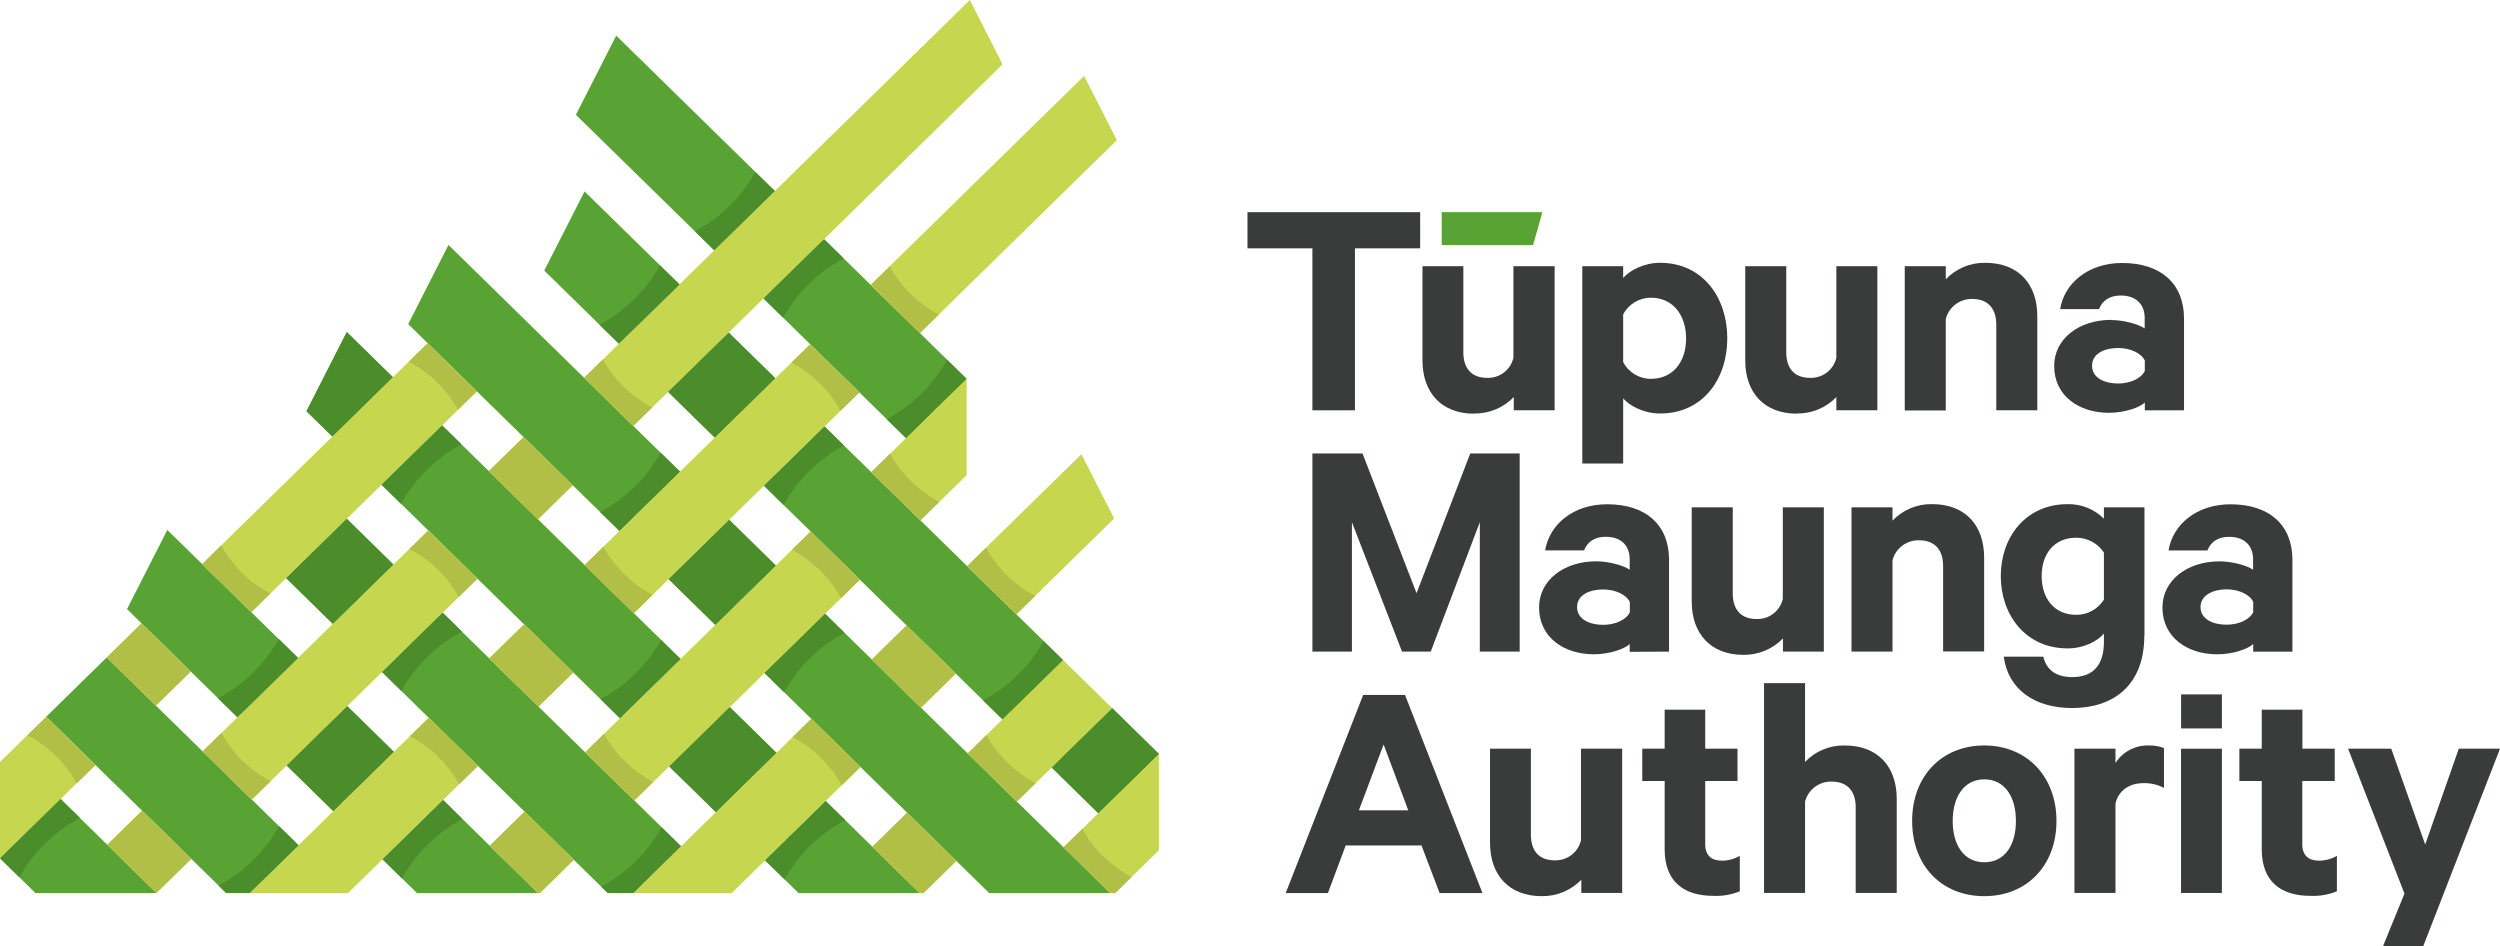 <svg width="288" height="109" viewBox="0 0 288 109" fill="none" xmlns="http://www.w3.org/2000/svg">
<g clip-path="url(#clip0_754_30259)">
<path d="M177.682 24.439H166.084V28.23H176.611L177.682 24.439Z" fill="#58A333"/>
<path d="M151.189 47.268H156.088V28.606H163.603V24.444H143.711V28.606H151.189V47.268Z" fill="#3A3B3B"/>
<path d="M169.829 47.636C171.546 47.66 173.196 46.974 174.386 45.743V47.264H179.092V30.668H174.346V41.224C174.019 42.619 172.747 43.584 171.31 43.529C169.451 43.529 168.577 42.353 168.577 40.597V30.668H163.87V41.526C163.87 45.206 166.036 47.656 169.829 47.656" fill="#3A3B3B"/>
<path d="M186.988 36.226C187.606 35.038 188.835 34.294 190.178 34.294C192.718 34.294 194.238 36.297 194.238 38.997C194.238 41.698 192.718 43.642 190.178 43.642C188.835 43.642 187.602 42.898 186.988 41.71V36.226ZM186.988 45.892C187.748 46.786 189.418 47.636 191.241 47.636C196.176 47.636 198.984 43.662 198.984 38.978C198.984 34.294 196.176 30.276 191.241 30.276C189.418 30.276 187.748 31.131 186.988 32.024V30.668H182.282V53.403H186.988V45.892Z" fill="#3A3B3B"/>
<path d="M206.994 47.636C208.711 47.66 210.357 46.974 211.547 45.743V47.264H216.273V30.668H211.547V41.224C211.22 42.615 209.948 43.584 208.51 43.529C206.648 43.529 205.777 42.353 205.777 40.597V30.668H201.051V41.526C201.051 45.206 203.213 47.656 207.01 47.656" fill="#3A3B3B"/>
<path d="M224.153 36.748C224.508 35.36 225.776 34.404 227.213 34.439C229.072 34.439 229.97 35.615 229.97 37.379V47.264H234.696V36.414C234.696 32.734 232.542 30.276 228.706 30.276C226.989 30.245 225.335 30.935 224.153 32.173V30.668H219.427V47.284H224.153V36.748Z" fill="#3A3B3B"/>
<path d="M247.082 42.729C246.66 43.623 245.372 44.179 244.006 44.179C242.525 44.179 241.005 43.587 241.005 42.133C241.005 40.679 242.525 40.091 244.006 40.091C245.372 40.091 246.66 40.648 247.082 41.541V42.729ZM243.21 36.849C239.524 36.849 236.641 39.005 236.641 42.165C236.641 45.622 239.524 47.554 242.943 47.554C244.805 47.554 246.511 46.923 247.082 46.378V47.272H251.599V36.689C251.599 32.714 248.976 30.296 244.459 30.296C240.591 30.296 237.819 32.6 237.327 35.611H241.804C242.198 34.647 242.986 34.043 244.309 34.043C246.207 34.043 247.066 35.195 247.066 36.61V37.837C246.381 37.351 244.671 36.869 243.195 36.869" fill="#3A3B3B"/>
<path d="M175.067 75.067V52.242H169.372L163.185 68.337L156.963 52.242H151.189V75.067H155.742V60.16L161.515 75.067H164.82L170.475 60.16V75.067H175.067Z" fill="#3A3B3B"/>
<path d="M184.68 71.982C183.199 71.982 181.679 71.386 181.679 69.936C181.679 68.486 183.191 67.906 184.68 67.906C186.047 67.906 187.338 68.466 187.756 69.356V70.532C187.338 71.425 186.047 71.982 184.68 71.982ZM192.273 75.067V64.484C192.273 60.509 189.654 58.09 185.137 58.09C181.266 58.09 178.493 60.395 178.001 63.406H182.479C182.872 62.438 183.66 61.838 184.983 61.838C186.882 61.838 187.74 62.99 187.74 64.405V65.632C187.055 65.146 185.35 64.664 183.869 64.664C180.187 64.664 177.3 66.824 177.3 69.979C177.3 73.436 180.187 75.373 183.601 75.373C185.46 75.373 187.173 74.742 187.74 74.197V75.09L192.273 75.067Z" fill="#3A3B3B"/>
<path d="M205.399 73.542V75.063H210.105V58.447H205.38V69.007C205.053 70.398 203.781 71.367 202.343 71.312C200.484 71.312 199.614 70.136 199.614 68.376V58.447H194.888V69.305C194.888 72.986 197.05 75.439 200.847 75.439C202.564 75.463 204.214 74.773 205.403 73.542" fill="#3A3B3B"/>
<path d="M223.846 65.162V75.051H228.572V64.213C228.572 60.529 226.406 58.075 222.574 58.075C220.853 58.044 219.199 58.733 218.017 59.976V58.447H213.292V75.067H218.017V64.546C218.372 63.155 219.648 62.198 221.089 62.242C222.952 62.242 223.846 63.417 223.846 65.177" fill="#3A3B3B"/>
<path d="M242.371 69.081C241.682 70.171 240.481 70.834 239.185 70.83C236.677 70.83 235.2 68.968 235.2 66.365C235.2 63.762 236.677 61.944 239.185 61.944C240.469 61.944 241.667 62.586 242.371 63.657V69.081ZM247.042 73.244V58.447H242.371V59.752C241.269 58.651 239.76 58.047 238.197 58.079C233.302 58.079 230.49 61.944 230.49 66.365C230.49 70.787 233.302 74.695 238.197 74.695C240.056 74.695 241.615 73.879 242.371 72.986V73.95C242.371 76.627 241.119 78.003 238.729 78.003C236.905 78.003 235.767 77.219 235.389 75.651H230.832C231.325 79.371 234.326 81.566 238.709 81.566C243.49 81.566 247.023 78.924 247.023 73.236" fill="#3A3B3B"/>
<path d="M253.497 69.936C253.497 68.525 255.013 67.89 256.494 67.89C257.861 67.89 259.152 68.45 259.57 69.34V70.516C259.152 71.41 257.861 71.966 256.494 71.966C255.013 71.966 253.497 71.371 253.497 69.92M259.57 74.177V75.071H264.087V64.487C264.087 60.513 261.468 58.094 256.951 58.094C253.076 58.094 250.307 60.399 249.815 63.41H254.293C254.686 62.441 255.474 61.842 256.797 61.842C258.696 61.842 259.554 62.994 259.554 64.409V65.636C258.869 65.15 257.164 64.668 255.679 64.668C252 64.668 249.114 66.828 249.114 69.983C249.114 73.44 252.001 75.376 255.415 75.376C257.274 75.376 258.983 74.745 259.554 74.201" fill="#3A3B3B"/>
<path d="M156.545 93.349L159.393 85.764L162.232 93.349H156.545ZM157.038 80.057L148.114 102.881H152.977L155.025 97.394H163.756L165.844 102.881H170.778L161.858 80.057H157.038Z" fill="#3A3B3B"/>
<path d="M182.128 96.806C181.801 98.197 180.529 99.162 179.092 99.111C177.229 99.111 176.359 97.935 176.359 96.175V86.246H171.652V97.104C171.652 100.784 173.815 103.238 177.611 103.238C179.328 103.262 180.978 102.576 182.168 101.345V102.866H186.874V86.246H182.128V96.806Z" fill="#3A3B3B"/>
<path d="M196.44 97.253V89.97H200.161V86.246H196.44V81.75H191.769V86.246H189.189V89.97H191.769V97.848C191.769 101.525 193.939 103.203 197.389 103.203C198.429 103.25 199.464 103.069 200.425 102.677V98.593C199.803 98.954 199.098 99.146 198.377 99.15C197.16 99.15 196.44 98.554 196.44 97.253Z" fill="#3A3B3B"/>
<path d="M212.496 85.877C210.779 85.846 209.125 86.532 207.943 87.775V78.7H203.217V102.866H207.943V92.345C208.302 90.954 209.578 89.997 211.019 90.04C212.874 90.04 213.776 91.216 213.776 92.976V102.866H218.502V92.012C218.502 88.327 216.34 85.877 212.504 85.877" fill="#3A3B3B"/>
<path d="M228.592 99.334C226.229 99.334 224.949 97.323 224.949 94.575C224.949 91.828 226.24 89.781 228.592 89.781C230.943 89.781 232.234 91.788 232.234 94.575C232.234 97.362 230.947 99.334 228.592 99.334ZM228.592 85.877C223.657 85.877 220.278 89.448 220.278 94.575C220.278 99.702 223.657 103.238 228.592 103.238C233.526 103.238 236.905 99.671 236.905 94.575C236.905 89.48 233.514 85.877 228.592 85.877Z" fill="#3A3B3B"/>
<path d="M243.703 87.896V86.25H238.977V102.866H243.703V92.569C244.041 91.048 245.333 90.217 246.928 90.217C247.751 90.197 248.562 90.385 249.291 90.769V86.171C248.72 85.956 248.113 85.858 247.503 85.877C245.975 85.842 244.534 86.603 243.71 87.884" fill="#3A3B3B"/>
<path d="M255.962 86.25H251.256V102.87H255.962V86.25Z" fill="#3A3B3B"/>
<path d="M265.225 97.253V89.97H268.959V86.246H265.237V81.75H260.554V86.246H257.975V89.97H260.554V97.848C260.554 101.525 262.72 103.203 266.174 103.203C267.214 103.25 268.25 103.069 269.211 102.677V98.593C268.588 98.954 267.88 99.146 267.159 99.15C265.946 99.15 265.225 98.554 265.225 97.253Z" fill="#3A3B3B"/>
<path d="M283.254 86.25L279.383 97.292L275.472 86.25H270.498L276.993 102.94L274.523 109H279.155L288 86.25H283.254Z" fill="#3A3B3B"/>
<path d="M255.962 79.994H251.26V83.914H255.962V79.994Z" fill="#3A3B3B"/>
<path d="M45.262 43.454L39.95 38.257L35.306 47.374L38.284 50.286L45.262 43.454Z" fill="#58A333"/>
<path d="M78.273 32.761L67.34 22.052L62.697 31.17L71.298 39.593L78.273 32.761Z" fill="#58A333"/>
<path d="M89.26 22.002L70.987 4.104L66.344 13.225L82.286 28.834L89.26 22.002Z" fill="#58A333"/>
<path d="M78.332 54.335L51.666 28.218L47.023 37.336L71.357 61.163L78.332 54.335Z" fill="#58A333"/>
<path d="M89.316 43.576L83.944 38.312L76.965 45.144L82.341 50.408L89.316 43.576Z" fill="#58A333"/>
<path d="M111.35 43.635L94.927 27.552L87.953 34.384L104.375 50.467L111.35 43.635Z" fill="#58A333"/>
<path d="M122.46 76.035L94.987 49.126L88.008 55.958L115.485 82.867L122.46 76.035Z" fill="#58A333"/>
<path d="M133.503 86.85L128.131 81.585L121.152 88.418L126.528 93.682L133.503 86.85Z" fill="#58A333"/>
<path d="M78.399 75.906L50.929 49.005L43.951 55.837L71.42 82.738L78.399 75.906Z" fill="#58A333"/>
<path d="M89.379 65.154L84.003 59.882L77.024 66.718L82.404 71.986L89.379 65.154Z" fill="#58A333"/>
<path d="M89.445 86.728L84.066 81.456L77.091 88.292L82.471 93.56L89.445 86.728Z" fill="#58A333"/>
<path d="M45.321 65.036L39.942 59.764L32.963 66.6L38.343 71.868L45.321 65.036Z" fill="#58A333"/>
<path d="M34.33 75.796L19.274 61.05L14.631 70.167L27.355 82.628L34.33 75.796Z" fill="#58A333"/>
<path d="M45.373 86.611L40.001 81.346L33.022 88.182L38.398 93.443L45.373 86.611Z" fill="#58A333"/>
<path d="M0 98.879L4.08 102.873H18.033L6.979 92.047L0 98.879Z" fill="#58A333"/>
<path d="M127.898 102.873L95.046 70.7L88.071 77.532L113.945 102.873H127.898Z" fill="#58A333"/>
<path d="M105.935 102.873L95.117 92.275L88.138 99.111L91.982 102.873H105.935Z" fill="#58A333"/>
<path d="M72.96 102.873L78.458 97.488L50.989 70.587L44.01 77.419L70.006 102.873H72.96Z" fill="#58A333"/>
<path d="M61.98 102.873L51.04 92.161L44.065 98.993L48.027 102.873H61.98Z" fill="#58A333"/>
<path d="M28.769 102.873L34.385 97.374L12.295 75.737L5.321 82.569L26.052 102.873H28.769Z" fill="#58A333"/>
<path d="M16.367 93.388L12.358 97.319L18.025 102.866L22.035 98.938L16.367 93.388Z" fill="#C7D64F"/>
<path d="M0 87.778V98.883L10.988 88.124L5.321 82.569L0 87.778Z" fill="#C7D64F"/>
<path d="M28.95 70.528L54.935 45.085L49.264 39.535L23.287 64.978L28.95 70.528Z" fill="#C7D64F"/>
<path d="M16.308 71.809L12.299 75.737L17.962 81.291L21.975 77.36L16.308 71.809Z" fill="#C7D64F"/>
<path d="M105.97 38.366L128.663 16.145L124.89 8.741L100.303 32.816L105.97 38.366Z" fill="#C7D64F"/>
<path d="M117.08 70.767L128.351 59.729L124.579 52.325L111.413 65.217L117.08 70.767Z" fill="#C7D64F"/>
<path d="M106.033 59.944L111.354 54.735V43.635L100.366 54.394L106.033 59.944Z" fill="#C7D64F"/>
<path d="M106.096 81.523L110.102 77.599L104.438 72.049L100.429 75.972L106.096 81.523Z" fill="#C7D64F"/>
<path d="M117.143 92.341L128.127 81.585L122.46 76.031L111.476 86.791L117.143 92.341Z" fill="#C7D64F"/>
<path d="M73.078 92.22L99.059 66.781L93.388 61.226L67.411 86.669L73.078 92.22Z" fill="#C7D64F"/>
<path d="M49.331 61.105L23.342 86.559L29.013 92.11L54.998 66.655L49.331 61.105Z" fill="#C7D64F"/>
<path d="M111.728 0L67.293 43.521L72.956 49.071L115.497 7.408L111.728 0Z" fill="#C7D64F"/>
<path d="M60.314 50.353L56.305 54.277L61.976 59.827L65.981 55.899L60.314 50.353Z" fill="#C7D64F"/>
<path d="M73.019 70.641L98.996 45.199L93.329 39.652L67.352 65.091L73.019 70.641Z" fill="#C7D64F"/>
<path d="M60.373 71.923L56.364 75.847L62.031 81.401L66.04 77.47L60.373 71.923Z" fill="#C7D64F"/>
<path d="M40.103 102.873L55.053 88.233L49.386 82.679L28.769 102.873H40.103Z" fill="#C7D64F"/>
<path d="M62.197 102.873L66.1 99.052L60.432 93.497L56.419 97.429L61.98 102.873H62.197Z" fill="#C7D64F"/>
<path d="M84.298 102.873L99.122 88.355L93.455 82.804L72.96 102.873H84.298Z" fill="#C7D64F"/>
<path d="M106.392 102.873L110.169 99.173L104.501 93.623L100.492 97.546L105.931 102.873H106.392Z" fill="#C7D64F"/>
<path d="M128.477 102.873L133.503 97.954V86.85L122.519 97.605L127.895 102.873H128.477Z" fill="#C7D64F"/>
<path d="M18.025 102.866L12.358 97.315L16.363 93.388L22.035 98.938L18.025 102.866Z" fill="#B1BF47"/>
<path d="M10.988 88.124L8.152 85.348L10.988 88.124Z" fill="#4F932D"/>
<path d="M8.83 90.248C8.188 89.068 7.368 87.994 6.404 87.057C5.447 86.121 4.356 85.329 3.166 84.706L4.241 83.651L5.321 82.597L8.152 85.372L10.988 88.147L8.83 90.248Z" fill="#B1BF47"/>
<path d="M28.95 70.528L31.132 68.391L28.95 70.528Z" fill="#DADADA"/>
<path d="M28.954 70.528L23.287 64.978L25.48 62.81C26.122 63.998 26.945 65.083 27.918 66.024C28.867 66.961 29.95 67.753 31.132 68.376L28.954 70.528Z" fill="#B1BF47"/>
<path d="M17.962 81.287L12.299 75.741L16.308 71.809L21.975 77.364L17.962 81.287Z" fill="#B1BF47"/>
<path d="M105.974 38.366L103.158 35.591L100.331 32.816L101.414 31.754L102.501 30.692C103.139 31.867 103.958 32.941 104.923 33.874C105.884 34.815 106.975 35.607 108.168 36.226L105.974 38.366Z" fill="#B1BF47"/>
<path d="M117.084 70.763L111.429 65.217L113.583 63.1C114.89 65.46 116.86 67.392 119.254 68.65L117.084 70.763Z" fill="#B1BF47"/>
<path d="M103.198 57.169L100.366 54.394L101.764 55.766L103.198 57.169Z" fill="#4F932D"/>
<path d="M106.033 59.944L103.202 57.169L101.764 55.754L100.366 54.386L101.453 53.32L102.536 52.258C103.178 53.438 103.997 54.512 104.962 55.445C105.915 56.393 107.006 57.189 108.199 57.816L106.033 59.944Z" fill="#B1BF47"/>
<path d="M106.096 81.523L100.429 75.972L104.438 72.049L110.102 77.599L106.096 81.523Z" fill="#B1BF47"/>
<path d="M117.143 92.341L111.48 86.791L113.642 84.67C114.284 85.842 115.095 86.912 116.056 87.845C117.017 88.794 118.116 89.593 119.313 90.221L118.23 91.279L117.143 92.341Z" fill="#B1BF47"/>
<path d="M73.078 92.22L71.68 90.848L67.411 86.669L73.078 92.22Z" fill="#DADADA"/>
<path d="M73.078 92.208L67.411 86.661L69.581 84.533C70.223 85.713 71.038 86.787 72.003 87.724C72.96 88.664 74.051 89.456 75.244 90.076L73.078 92.208Z" fill="#B1BF47"/>
<path d="M29.013 92.106L26.177 89.331L23.346 86.556L24.472 85.45L25.504 84.439C26.808 86.802 28.781 88.731 31.179 89.985L29.013 92.106Z" fill="#B1BF47"/>
<path d="M72.96 49.067L70.124 46.292L67.293 43.517L68.372 42.459L69.455 41.396C70.762 43.756 72.732 45.688 75.126 46.947L72.96 49.067Z" fill="#B1BF47"/>
<path d="M61.976 59.823L56.309 54.277L60.314 50.353L65.981 55.899L61.976 59.823Z" fill="#B1BF47"/>
<path d="M73.019 70.641L75.185 68.517L73.019 70.641Z" fill="#DADADA"/>
<path d="M73.019 70.649L70.187 67.874L67.352 65.099L69.518 62.974C70.16 64.154 70.975 65.228 71.94 66.161C72.897 67.102 73.992 67.894 75.185 68.513L73.019 70.649Z" fill="#B1BF47"/>
<path d="M52.749 47.209C52.111 46.029 51.292 44.952 50.327 44.019C49.37 43.078 48.279 42.286 47.086 41.667L47.176 41.581L49.256 39.542L54.923 45.093L52.749 47.209Z" fill="#B1BF47"/>
<path d="M96.223 64.001L94.786 62.598L93.388 61.226L96.223 64.001Z" fill="#4F932D"/>
<path d="M96.893 68.897C95.585 66.537 93.616 64.609 91.225 63.343L93.388 61.226L94.786 62.594L96.223 64.001L99.055 66.777L97.058 68.737L96.893 68.897Z" fill="#B1BF47"/>
<path d="M52.831 68.78L55.002 66.659L52.831 68.78Z" fill="#DADADA"/>
<path d="M52.836 68.78C52.194 67.604 51.378 66.526 50.413 65.593C49.456 64.652 48.362 63.86 47.168 63.241L49.334 61.12L55.002 66.671L52.836 68.78Z" fill="#B1BF47"/>
<path d="M96.16 42.423L93.329 39.648L96.16 42.423Z" fill="#4F932D"/>
<path d="M96.83 47.319C96.188 46.143 95.373 45.069 94.408 44.132C93.451 43.196 92.356 42.404 91.166 41.781L92.246 40.722L93.329 39.664L96.16 42.439L98.992 45.214L96.83 47.319Z" fill="#B1BF47"/>
<path d="M62.031 81.401L57.758 77.215L56.364 75.851L60.373 71.919L66.04 77.474L62.031 81.401Z" fill="#B1BF47"/>
<path d="M52.887 90.354C52.245 89.174 51.43 88.1 50.469 87.163C49.508 86.226 48.413 85.434 47.224 84.811L49.389 82.695L55.057 88.241L52.887 90.354Z" fill="#B1BF47"/>
<path d="M62.197 102.873H61.98L56.419 97.429L60.432 93.497L66.1 99.052L62.197 102.873Z" fill="#B1BF47"/>
<path d="M96.96 90.471C96.318 89.288 95.499 88.21 94.53 87.273C93.577 86.332 92.49 85.54 91.3 84.921L93.451 82.812L99.122 88.363L96.96 90.471Z" fill="#B1BF47"/>
<path d="M106.392 102.873H105.931L100.492 97.546L104.501 93.623L110.169 99.173L106.392 102.873Z" fill="#B1BF47"/>
<path d="M125.209 100.235L123.279 98.346L122.519 97.605L125.209 100.235Z" fill="#DADADA"/>
<path d="M128.477 102.873H127.895L125.213 100.235L122.523 97.605L124.059 96.1L124.689 95.489C125.327 96.661 126.142 97.731 127.103 98.66C128.064 99.608 129.163 100.408 130.36 101.035L128.477 102.873Z" fill="#B1BF47"/>
<path d="M38.284 50.286L35.306 47.374L39.95 38.253L45.258 43.454L43.789 44.893L38.284 50.286Z" fill="#4B8C2B"/>
<path d="M38.284 50.286L43.789 44.893L38.284 50.286Z" fill="#A6B444"/>
<path d="M71.298 39.593L69.526 37.857L69.065 37.406C72.003 35.846 74.425 33.467 76.032 30.562L76.426 30.954L78.292 32.781L71.298 39.593Z" fill="#4B8C2B"/>
<path d="M71.298 39.593L78.273 32.761L71.298 39.593Z" fill="#A6B444"/>
<path d="M82.286 28.834L80.045 26.646L82.286 28.834L89.26 22.002L82.286 28.834Z" fill="#DADADA"/>
<path d="M82.286 28.834L80.049 26.646C81.514 25.874 82.857 24.894 84.03 23.73C85.22 22.582 86.228 21.261 87.019 19.81L89.26 22.009L82.286 28.834Z" fill="#4B8C2B"/>
<path d="M71.357 61.163L69.128 58.98C70.597 58.212 71.94 57.228 73.114 56.064C74.303 54.916 75.307 53.594 76.099 52.144L78.332 54.331L71.357 61.163Z" fill="#4B8C2B"/>
<path d="M71.357 61.163L78.332 54.335L71.357 61.163Z" fill="#A6B444"/>
<path d="M82.341 50.408L76.965 45.148L83.944 38.315L89.316 43.576L82.341 50.408Z" fill="#4B8C2B"/>
<path d="M104.375 50.467L102.41 48.546L104.375 50.467L111.35 43.635L109.381 41.706L111.35 43.635L104.375 50.467Z" fill="#DADADA"/>
<path d="M104.375 50.467L102.406 48.546L102.134 48.283C103.603 47.515 104.946 46.531 106.12 45.367C107.309 44.218 108.314 42.898 109.105 41.447L109.373 41.71L111.342 43.638L104.375 50.467Z" fill="#4B8C2B"/>
<path d="M104.375 50.467L111.35 43.635L104.375 50.467Z" fill="#A6B444"/>
<path d="M115.485 82.867L113.252 80.672C114.713 79.904 116.048 78.924 117.218 77.764C118.411 76.615 119.419 75.294 120.211 73.844L122.46 76.047L115.485 82.867Z" fill="#4B8C2B"/>
<path d="M126.528 93.682L121.152 88.418L128.131 81.582L133.503 86.85L126.528 93.682Z" fill="#4B8C2B"/>
<path d="M126.528 93.682L133.503 86.85L126.528 93.682Z" fill="#A6B444"/>
<path d="M71.42 82.738L69.179 80.543C70.64 79.774 71.979 78.794 73.153 77.634C74.346 76.486 75.354 75.165 76.146 73.715L78.399 75.917L71.42 82.738Z" fill="#4B8C2B"/>
<path d="M71.42 82.742L78.399 75.91L71.42 82.742Z" fill="#A6B444"/>
<path d="M82.404 71.986L77.024 66.718L84.003 59.882L89.379 65.154L82.404 71.986Z" fill="#4B8C2B"/>
<path d="M82.471 93.56L77.091 88.292L84.066 81.46L89.445 86.728L82.471 93.56Z" fill="#4B8C2B"/>
<path d="M77.091 88.292L84.066 81.456L77.091 88.292Z" fill="#A6B444"/>
<path d="M38.343 71.868L32.967 66.6L39.942 59.764L45.321 65.036L40.67 69.587L38.343 71.868Z" fill="#4B8C2B"/>
<path d="M32.963 66.6L39.942 59.768L32.963 66.6Z" fill="#A6B444"/>
<path d="M40.67 69.591L45.317 65.036L40.67 69.591Z" fill="#A6B444"/>
<path d="M27.355 82.628L25.89 81.193L25.102 80.437C26.579 79.673 27.934 78.689 29.119 77.525C30.309 76.376 31.317 75.055 32.108 73.605L34.349 75.804L28.836 81.193L27.355 82.628Z" fill="#4B8C2B"/>
<path d="M27.355 82.628L28.828 81.186L34.33 75.796L27.355 82.628Z" fill="#A6B444"/>
<path d="M38.398 93.443L33.022 88.182L40.001 81.35L45.373 86.611L38.398 93.443Z" fill="#4B8C2B"/>
<path d="M38.398 93.443L45.373 86.611L38.398 93.443Z" fill="#A6B444"/>
<path d="M2.249 101.078L1.461 100.294L0 98.871L6.975 92.039L9.216 94.23C7.75 94.999 6.408 95.979 5.234 97.143C4.045 98.291 3.036 99.612 2.245 101.063" fill="#4B8C2B"/>
<path d="M90.32 79.735L88.071 77.532L95.05 70.7L97.149 72.758L97.294 72.899C95.829 73.671 94.486 74.655 93.313 75.819C92.127 76.968 91.123 78.293 90.332 79.739" fill="#4B8C2B"/>
<path d="M90.395 101.317L88.138 99.111L95.117 92.278L97.361 94.477C95.896 95.246 94.557 96.226 93.384 97.39C92.194 98.538 91.186 99.859 90.395 101.309" fill="#4B8C2B"/>
<path d="M72.96 102.873H70.006L69.254 102.137C70.719 101.368 72.058 100.384 73.228 99.22C74.417 98.072 75.425 96.751 76.217 95.3L78.446 97.484L72.96 102.873Z" fill="#4B8C2B"/>
<path d="M90.217 36.602L89.942 36.332L87.953 34.372L94.927 27.552L96.92 29.512L97.196 29.782C95.727 30.55 94.38 31.534 93.203 32.698C92.013 33.847 91.009 35.168 90.217 36.618" fill="#4B8C2B"/>
<path d="M90.261 58.165L90.091 57.996L88.008 55.958L94.987 49.126L97.062 51.157L97.231 51.325C94.293 52.889 91.871 55.264 90.261 58.165Z" fill="#4B8C2B"/>
<path d="M46.2 58.039L46.03 57.875L43.951 55.837L50.929 49.005L53.166 51.196C51.709 51.968 50.374 52.948 49.204 54.108C48.011 55.257 47.003 56.578 46.211 58.028" fill="#4B8C2B"/>
<path d="M46.255 79.614L44.014 77.419L48.913 72.609L50.989 70.579L53.052 72.597L53.221 72.762C51.76 73.53 50.421 74.51 49.248 75.671C48.054 76.819 47.046 78.14 46.255 79.59" fill="#4B8C2B"/>
<path d="M44.01 77.419L48.913 72.617L44.01 77.419Z" fill="#A6B444"/>
<path d="M46.31 101.192L44.065 98.993L51.04 92.161L53.281 94.356C51.816 95.124 50.473 96.108 49.295 97.268C48.11 98.417 47.102 99.742 46.31 101.188" fill="#4B8C2B"/>
<path d="M28.769 102.873H26.052L25.291 102.129L25.181 102.007C26.642 101.239 27.985 100.255 29.159 99.095C30.348 97.946 31.356 96.625 32.148 95.175L34.401 97.386L28.769 102.873Z" fill="#4B8C2B"/>
<path d="M28.769 102.873L34.385 97.374L28.769 102.873Z" fill="#A6B444"/>
</g>
<defs>
<clipPath id="clip0_754_30259">
<rect width="288" height="109" fill="white"/>
</clipPath>
</defs>
</svg>
